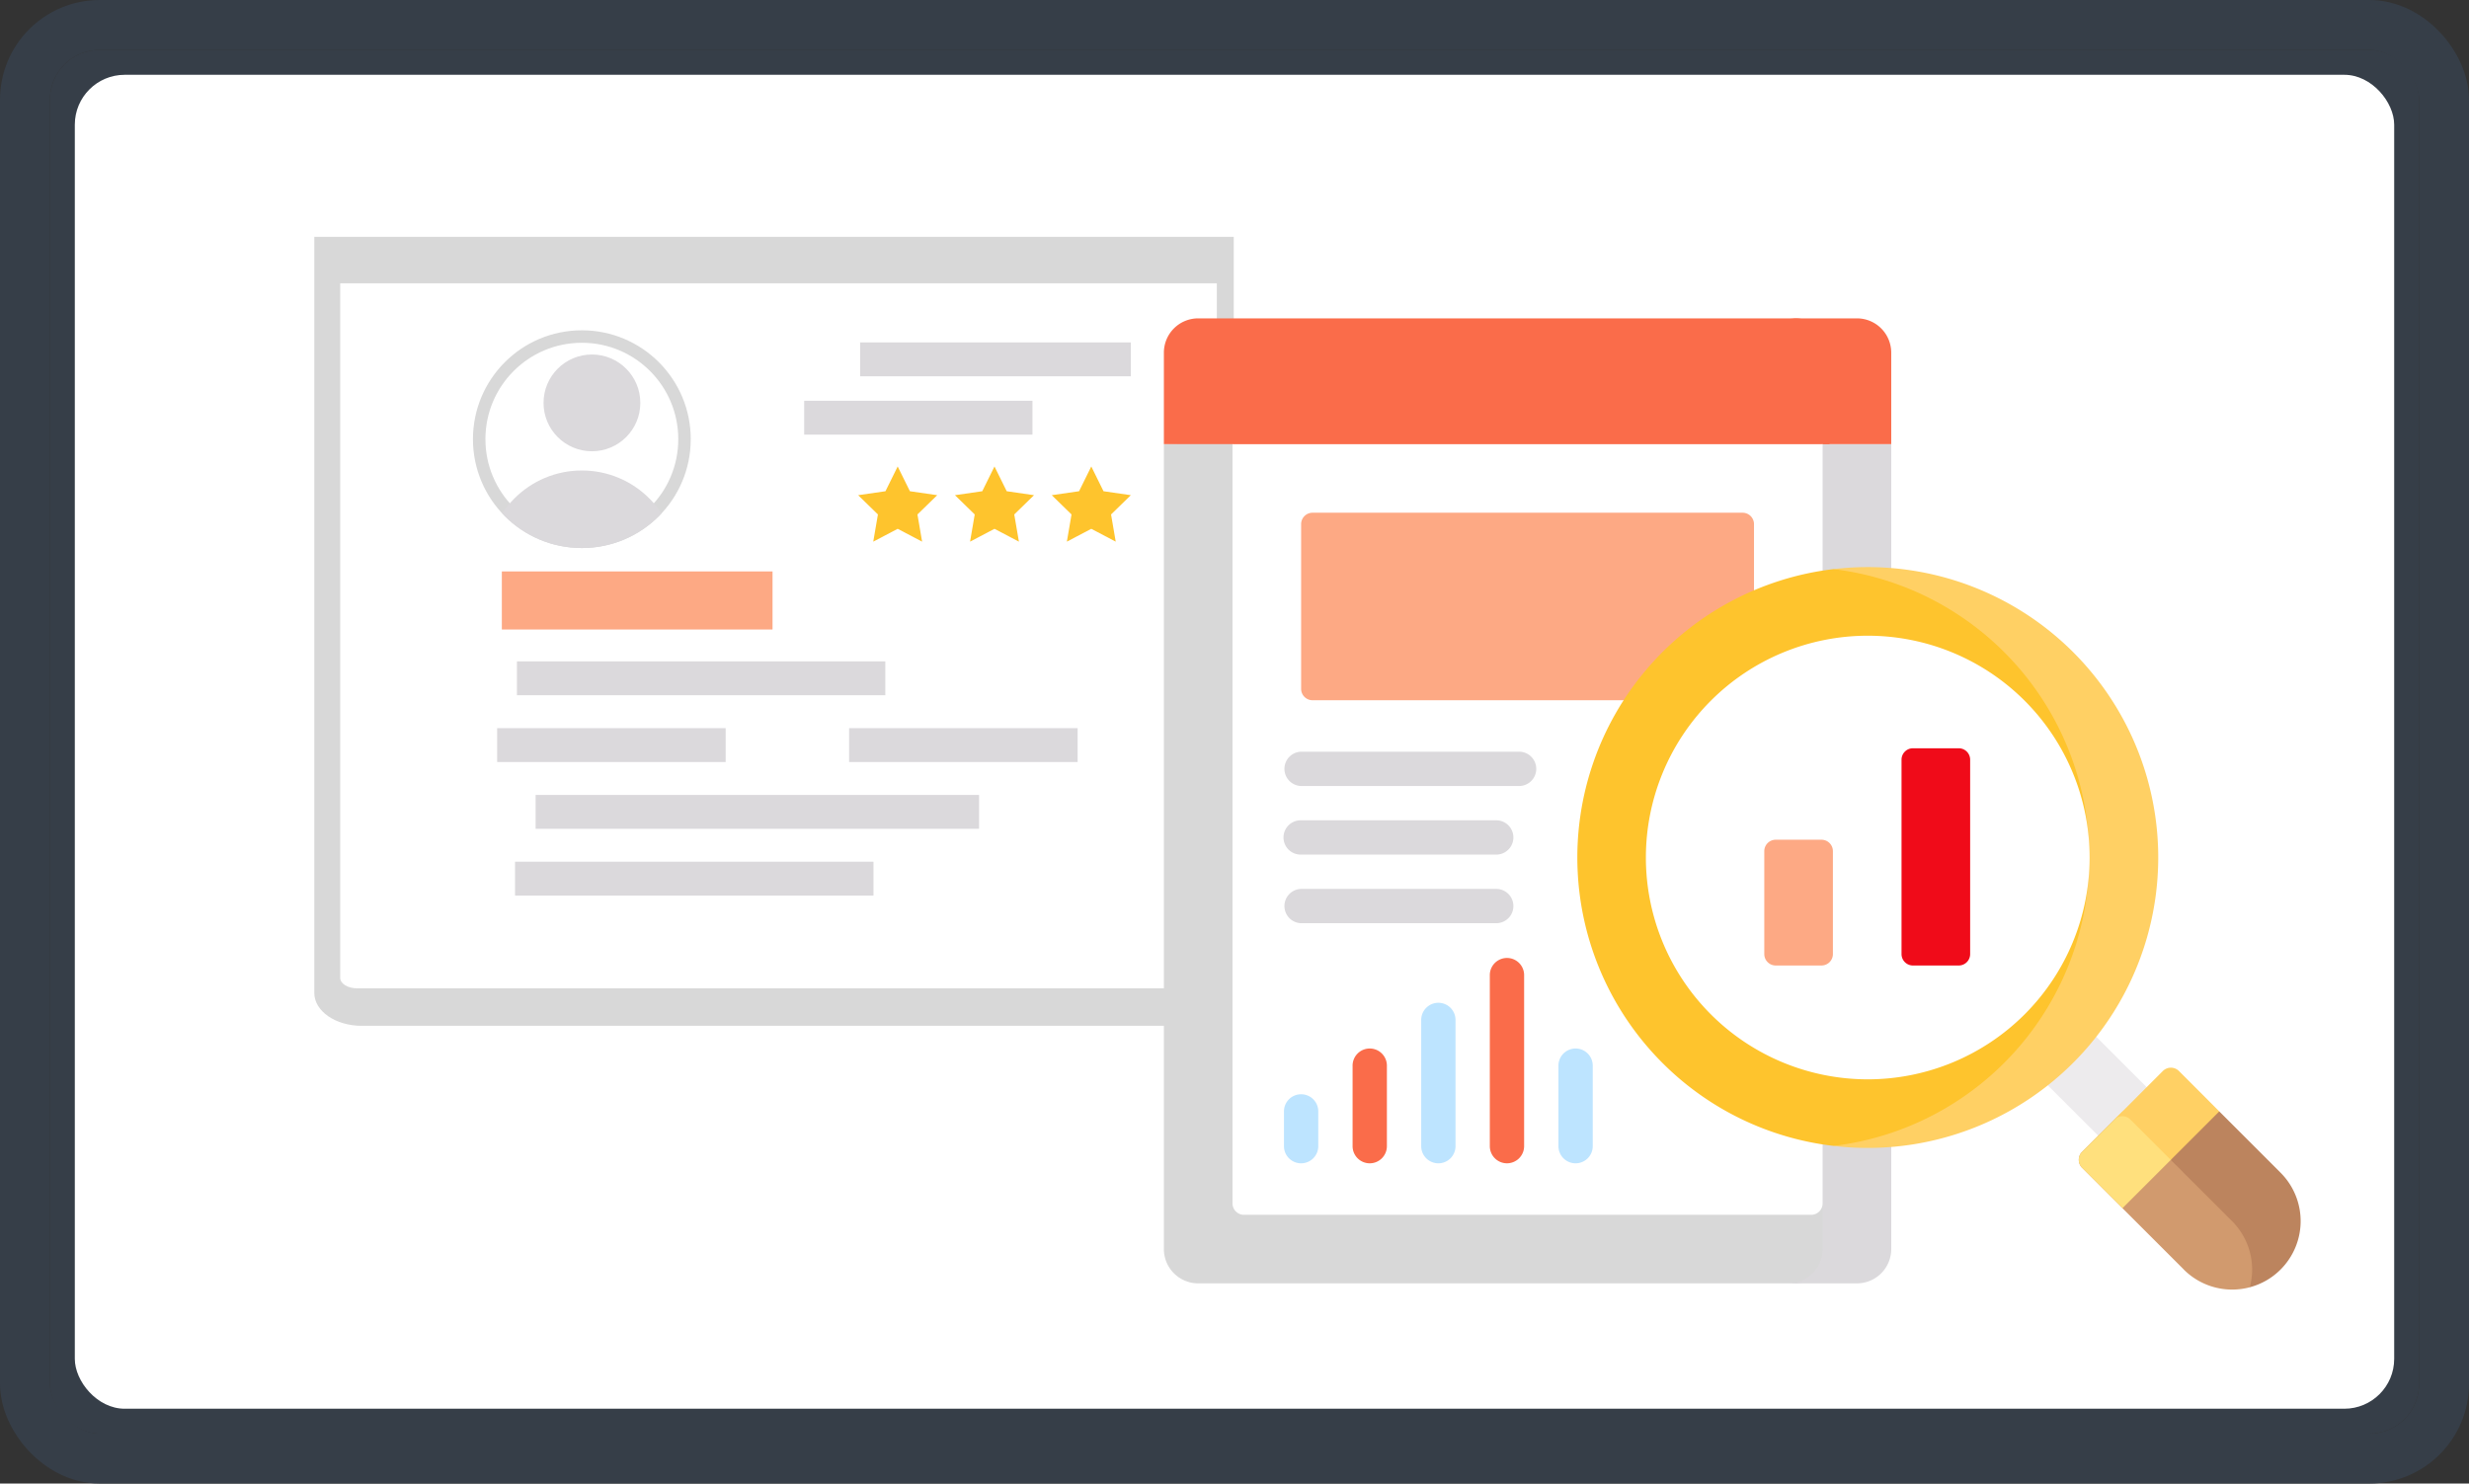 <svg xmlns="http://www.w3.org/2000/svg" width="198" height="119"><rect width="100%" height="100%" fill="#333333" stroke="none"/><defs><clipPath id="a"><circle data-name="楕円形 38" cx="8.733" cy="8.733" r="8.733" fill="none" stroke="#d8d8d8"/></clipPath></defs><g transform="translate(-343 -6069)"><g data-name="長方形 312" transform="translate(347 6073)" fill="#363e48" stroke="#363e48" stroke-width="4"><rect width="190" height="111" rx="4" stroke="none"/><rect x="-2" y="-2" width="194" height="115" rx="6" fill="none"/></g><rect data-name="長方形 313" width="186" height="107" rx="4" transform="translate(349 6075)" fill="#fff"/><g transform="translate(368.205 6081.637)"><path data-name="パス 2836" d="M73.734 67.012c0 1.456-1.7 2.636-3.8 2.636H3.8c-2.1 0-3.8-1.18-3.8-2.636V6.363h73.734z" fill="#d8d8d8"/><path data-name="パス 2840" d="M72.38 65.803c0 .463-.61.839-1.362.839H3.44c-.753 0-1.362-.376-1.362-.839V10.09h70.3z" fill="#fff"/><path data-name="長方形 304" fill="#dbd9dc" d="M43.772 14.829H65.48v2.717H43.772z"/><path data-name="長方形 311" fill="#fda984" d="M15.04 33.2h21.708v4.658H15.04z"/><path data-name="長方形 307" fill="#dbd9dc" d="M16.251 40.414h29.541v2.717H16.251z"/><path data-name="長方形 309" fill="#dbd9dc" d="M17.749 51.128h35.562v2.717H17.749z"/><path data-name="長方形 305" fill="#dbd9dc" d="M39.286 19.509h18.306v2.717H39.286z"/><path data-name="長方形 306" fill="#dbd9dc" d="M14.663 45.771h18.326v2.717H14.663z"/><path data-name="長方形 310" fill="#dbd9dc" d="M16.099 56.484h28.744v2.717H16.099z"/><path data-name="長方形 308" fill="#dbd9dc" d="M42.888 45.771h18.326v2.717H42.888z"/><g data-name="グループ 441" fill="#fec42d"><path data-name="パス 2976" d="M46.784 24.781l.98 1.985 2.19.318-1.585 1.545.374 2.182-1.959-1.03-1.959 1.03.374-2.182-1.585-1.545 2.19-.318z"/><path data-name="パス 2977" d="M54.547 24.781l.98 1.985 2.19.318-1.585 1.545.374 2.182-1.959-1.03-1.959 1.03.374-2.182-1.585-1.545 2.19-.318z"/><path data-name="パス 2978" d="M62.31 24.781l.98 1.985 2.19.318-1.585 1.545.374 2.182-1.959-1.03-1.959 1.03.374-2.182-1.585-1.545 2.19-.318z"/></g><g data-name="楕円形 35" transform="translate(12.723 13.858)" fill="none" stroke="#d8d8d8"><circle cx="8.733" cy="8.733" r="8.733" stroke="none"/><circle cx="8.733" cy="8.733" r="8.233"/></g><circle data-name="楕円形 36" cx="3.881" cy="3.881" transform="translate(18.384 15.799)" fill="#dbd9dc" r="3.881"/><g data-name="マスクグループ 25" transform="translate(12.723 13.858)" clip-path="url(#a)"><circle data-name="楕円形 37" cx="7.649" cy="7.649" r="7.649" transform="translate(1.085 11.245)" fill="#dbd9dc"/></g></g><g data-name="data-analysis"><path data-name="パス 2836" d="M489.714 6169.192a2.751 2.751 0 01-2.751 2.751h-47.875a2.751 2.751 0 01-2.751-2.751v-64.563l53.377-2.751z" fill="#d8d8d8"/><path data-name="パス 2837" d="M494.667 6104.626v64.567a2.752 2.752 0 01-2.751 2.751h-5.5a2.752 2.752 0 002.751-2.751v-3.667l-14.766-24.121 14.763-36.779z" fill="#dbd9dc"/><path data-name="パス 2838" d="M489.714 6104.625h-.55l-24.763 4.245-22.564-4.245h-5.5v-7.337a2.751 2.751 0 012.751-2.751h47.875a2.751 2.751 0 012.751 2.751z" fill="#fa6c4a"/><path data-name="パス 2839" d="M494.666 6097.288v7.337h-5.5v-7.337a2.751 2.751 0 00-2.751-2.751h5.5a2.751 2.751 0 012.751 2.751z" fill="#fa6c4a"/><path data-name="パス 2840" d="M489.164 6165.527a.917.917 0 01-.917.917h-45.49a.917.917 0 01-.917-.917v-60.9h47.324z" fill="#fff"/><path data-name="パス 2841" d="M474.215 6125.169H448.26a.917.917 0 01-.917-.917v-13.207a.917.917 0 01.917-.917h34.484a.917.917 0 01.917.917v6.42z" fill="#fda984"/><g data-name="グループ 242" fill="#dbd9dc"><path data-name="パス 2842" d="M463.026 6143.054h-15.683a1.376 1.376 0 010-2.751h15.683a1.376 1.376 0 010 2.751z"/><path data-name="パス 2843" d="M463.026 6137.551h-15.683a1.376 1.376 0 110-2.751h15.683a1.376 1.376 0 010 2.751z"/><path data-name="パス 2844" d="M464.86 6132.048h-17.517a1.376 1.376 0 010-2.751h17.517a1.376 1.376 0 010 2.751z"/></g><path data-name="パス 2845" d="M447.343 6162.314a1.376 1.376 0 01-1.376-1.376v-2.751a1.376 1.376 0 112.751 0v2.751a1.376 1.376 0 01-1.375 1.376z" fill="#bde4ff"/><path data-name="パス 2846" d="M452.846 6162.314a1.376 1.376 0 01-1.376-1.376v-6.42a1.376 1.376 0 112.751 0v6.42a1.376 1.376 0 01-1.375 1.376z" fill="#fa6c4a"/><path data-name="パス 2847" d="M463.851 6162.313a1.376 1.376 0 01-1.376-1.376v-13.756a1.376 1.376 0 012.751 0v13.757a1.376 1.376 0 01-1.375 1.375z" fill="#fa6c4a"/><path data-name="パス 2848" d="M469.354 6162.314a1.376 1.376 0 01-1.376-1.376v-6.42a1.376 1.376 0 112.751 0v6.42a1.376 1.376 0 01-1.375 1.376z" fill="#bde4ff"/><path data-name="パス 2849" d="M458.349 6162.314a1.376 1.376 0 01-1.376-1.376v-10.088a1.376 1.376 0 112.751 0v10.088a1.376 1.376 0 01-1.375 1.376z" fill="#bde4ff"/><path data-name="パス 2850" d="M507.729 6148.785l9.475 9.475-3.889 3.89-9.475-9.476z" fill="#edebed"/><path data-name="パス 2851" d="M476.312 6154.256a23.3 23.3 0 0113.72-39.605c6.423.074 13.723 3.621 18.973 8.871 0 0 10.639 14.263-1.59 29.5 0 0-7.475 7.658-17.379 7.895a23.2 23.2 0 01-13.724-6.661z" fill="#fec42d"/><path data-name="パス 2852" d="M516.078 6137.784a23.3 23.3 0 01-26.045 23.134 23.3 23.3 0 000-46.266 23.294 23.294 0 0126.045 23.132z" fill="#ffd064"/><path data-name="パス 2853" d="M480.202 6150.366a17.792 17.792 0 1125.162 0 17.793 17.793 0 01-25.162 0z" fill="#fff"/><path data-name="パス 2854" d="M500.078 6146.447h-3.669a.917.917 0 01-.917-.917v-15.592a.917.917 0 01.917-.917h3.669a.917.917 0 01.917.917v15.591a.917.917 0 01-.917.918z" fill="#f00b19"/><path data-name="パス 2855" d="M489.072 6146.446h-3.669a.917.917 0 01-.917-.917v-8.254a.917.917 0 01.917-.917h3.669a.917.917 0 01.917.917v8.254a.917.917 0 01-.917.917z" fill="#fda984"/><path data-name="パス 2856" d="M518.128 6170.831l-8.152-8.152a.915.915 0 010-1.294l2.774-2.774 1.513-.971 9.913 6.458c2.144 2.144 3.038 3.978.894 6.122a13.791 13.791 0 01-1.646 2.036 5.487 5.487 0 01-5.3-1.424z" fill="#d19a6e"/><path data-name="パス 2857" d="M525.892 6170.831a5.46 5.46 0 01-2.469 1.424 5.488 5.488 0 00-1.423-5.3l-4.917-4.914v-3.1l3.891-.789 4.917 4.917a5.49 5.49 0 01.001 7.762z" fill="#bc845e"/><path data-name="パス 2858" d="M517.084 6162.041l-3.873 3.873-3.236-3.236a.913.913 0 010-1.293l3.235-3.236 4.477.5z" fill="#ffe07d"/><path data-name="パス 2859" d="M520.974 6158.15l-3.891 3.891-3.235-3.235a.913.913 0 00-1.281-.013l3.877-3.879a.916.916 0 011.3 0z" fill="#ffd064"/></g></g></svg>